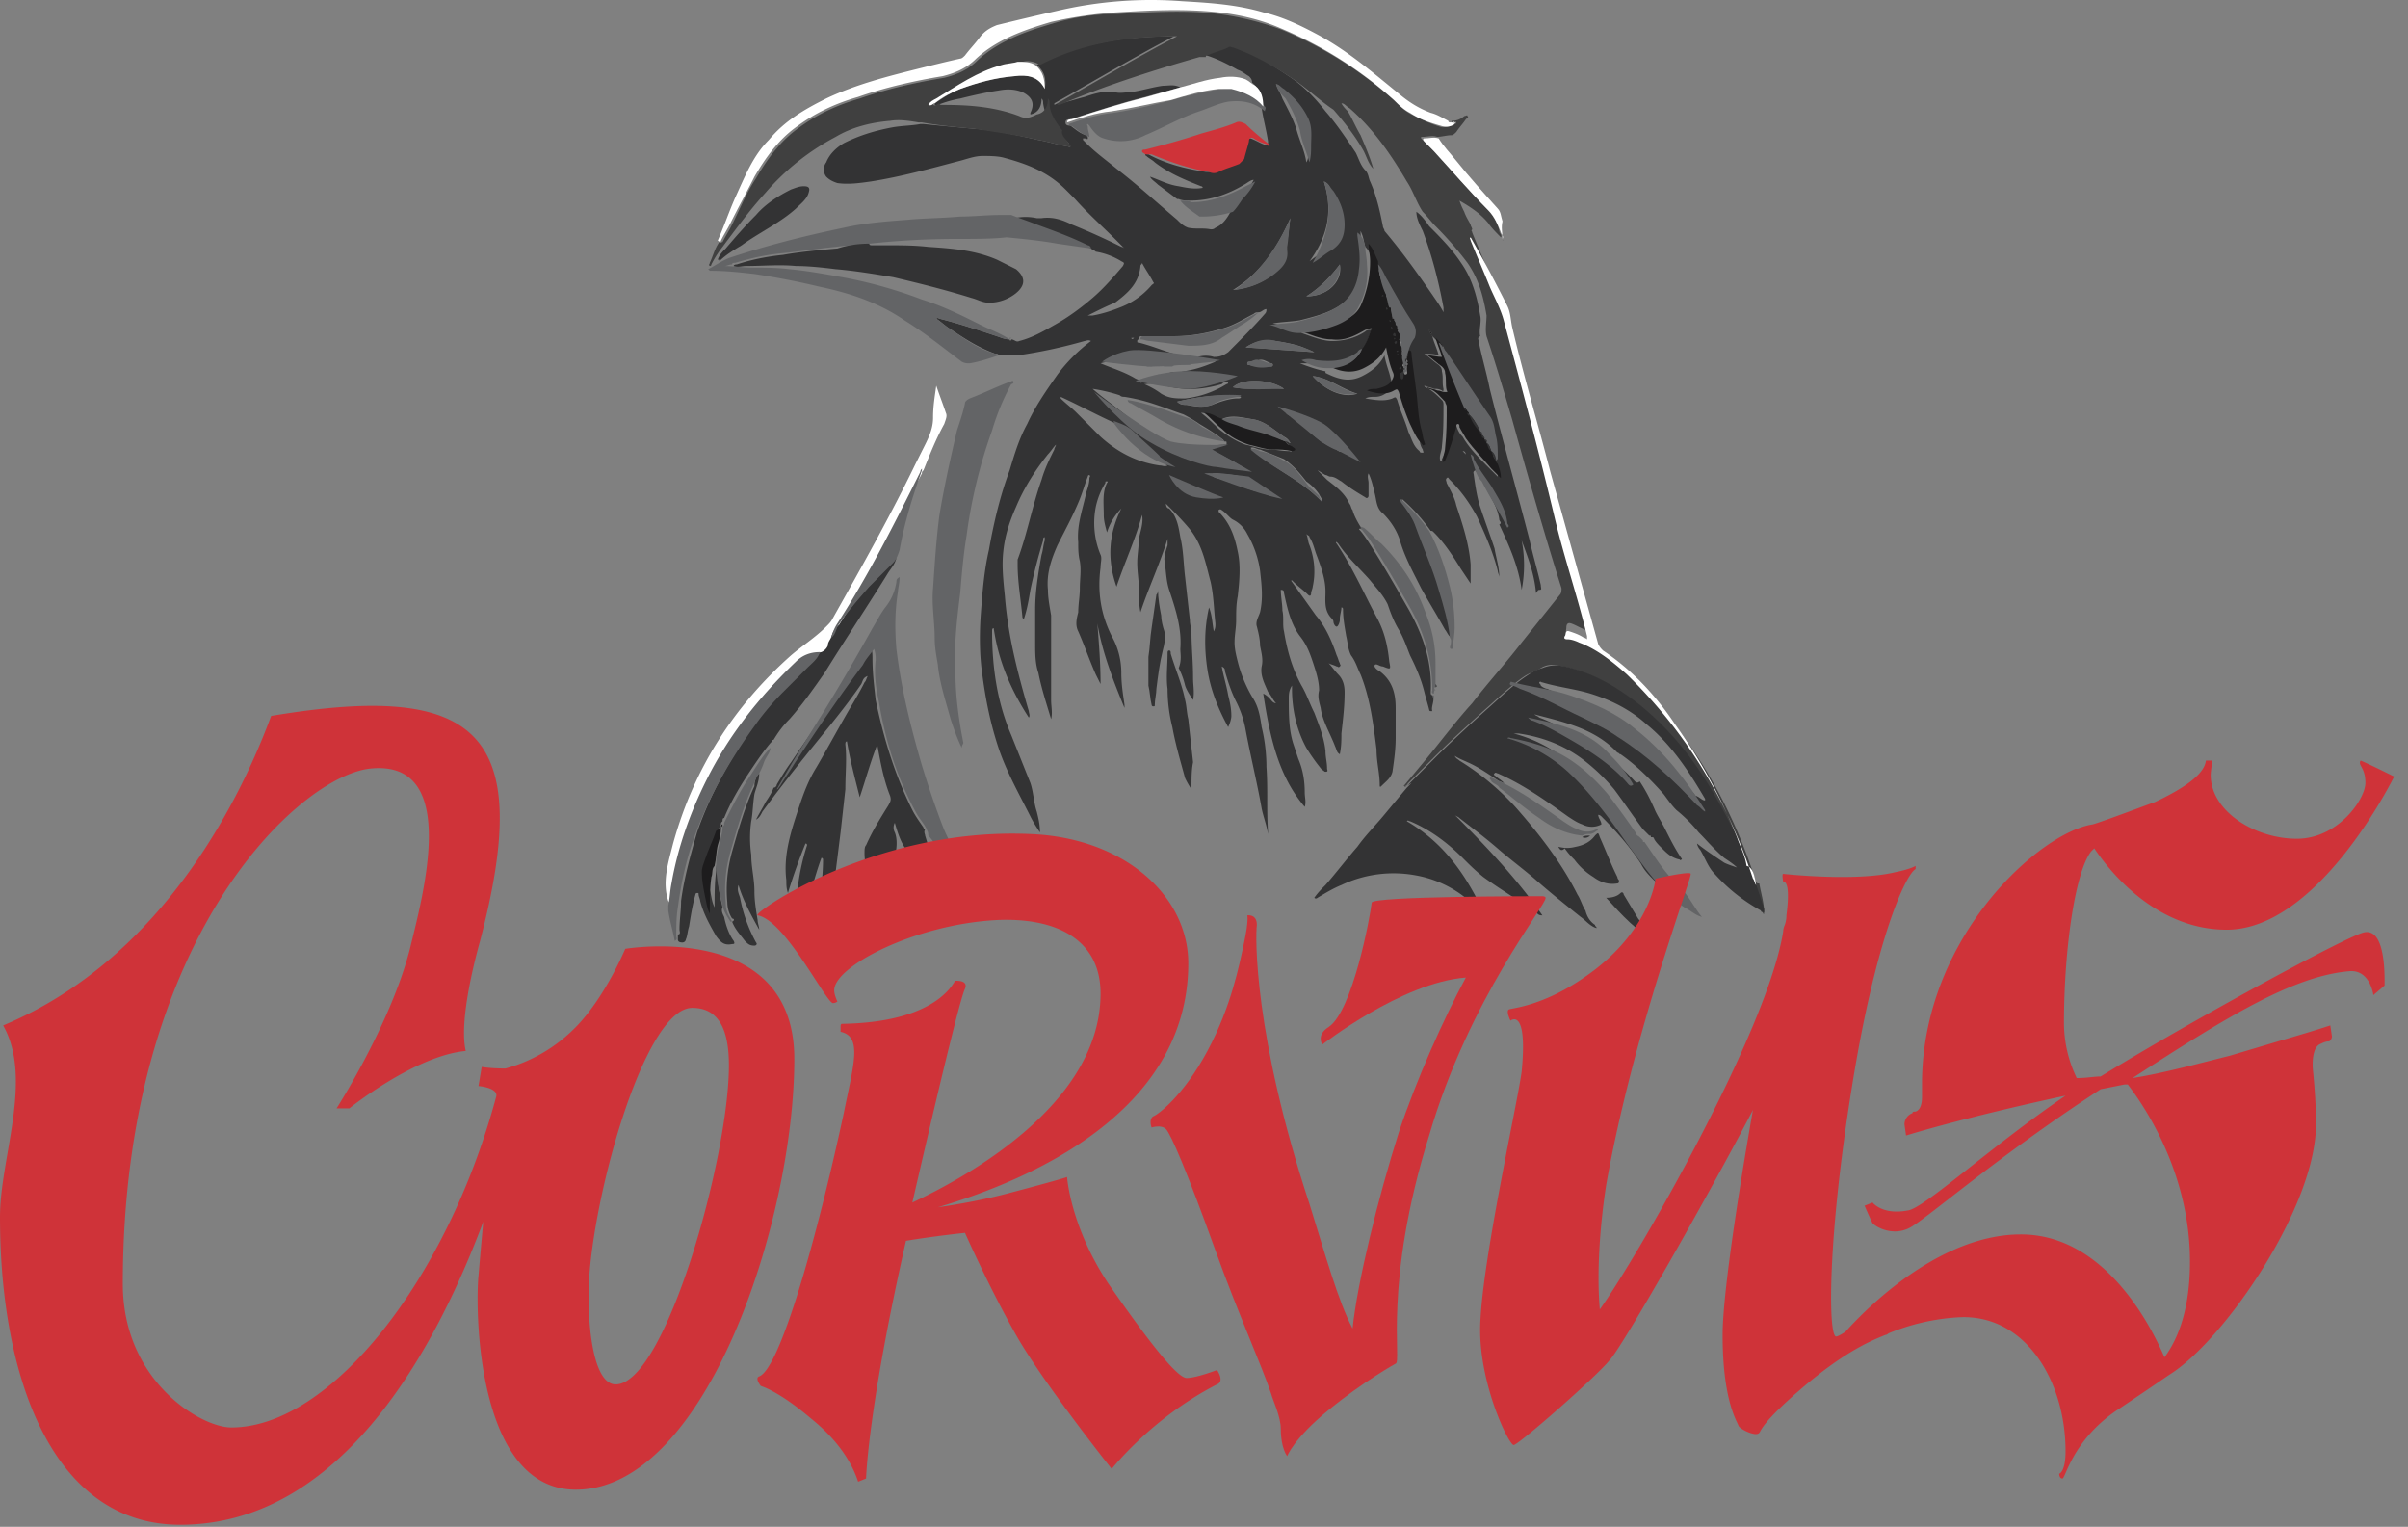 <svg width="112" height="71" fill="none" xmlns="http://www.w3.org/2000/svg"><rect width="100%" height="100%" fill="#808080" stroke="none"/><path d="M68.623 21.867c-.148.074-.074.148-.074.222.074.52.148 1.039.297 1.484.222.668.445 1.261.667 1.929.075.445.223.89.223 1.335 0-.074-.074-.222-.074-.297-.223-.89-.594-1.706-.965-2.522-.37-.668-.742-1.187-1.26-1.706-.075-.074-.075-.149-.15-.074-.073.074 0 .148 0 .222.15.297.372.668.446 1.039.297.89.593 1.78.668 2.745v.89l-.446-.668c-.37-.593-.741-1.187-1.26-1.706-.075-.074-.075-.074-.15-.074a8.33 8.33 0 00-1.335-1.484c0 .148.075.148.075.223.222.296.445.593.593.964.371.964.816 2.003 1.113 3.042.223.741.445 1.483.52 2.225-.15-.074-.223-.296-.297-.37-.371-.668-.742-1.262-1.113-1.93-.371-.741-.742-1.41-.965-2.15-.148-.52-.445-.965-.816-1.336-.296-.223-.296-.594-.37-.89-.075-.297-.149-.668-.297-.965-.075.148 0 .297 0 .445v.594c0 .074-.075.148-.149.074-.37-.223-.742-.445-1.113-.742-.148-.074-.296-.223-.519-.223-.074 0-.148-.074-.222-.074-.149-.074-.223-.148-.371-.222l.445.445c.37.296.816.593 1.038 1.113.075.074.075.222.149.296.074.297.297.668.445.89-.074 0-.074-.074-.148 0 .148.149.296.372.445.594.667 1.039 1.26 2.077 1.854 3.116.668 1.187 1.113 2.448 1.039 3.858 0 .074 0 .148.074.148.148.223-.074.52 0 .742h-.074c-.074 0-.074-.074-.074-.074-.075-.297-.149-.52-.223-.816-.148-.594-.37-1.113-.667-1.707-.149-.37-.297-.816-.52-1.187-.222-.37-.37-.741-.52-1.187-.222-.445-.519-.741-.815-1.112-.52-.594-1.039-1.04-1.484-1.707l-.074-.074c-.074 0 0 .074 0 .074.742 1.113 1.261 2.3 1.855 3.413.37.668.519 1.335.593 2.077.074.371.074.371-.297.223-.148 0-.296-.149-.37-.075-.075.075.073.223.222.297.593.445.742 1.039.742 1.706v1.41c0 .52-.074 1.039-.149 1.558-.074.297-.296.445-.519.668-.074.074-.074 0-.074-.075 0-.519-.148-1.038-.148-1.632-.149-1.187-.297-2.374-.742-3.486-.149-.297-.223-.594-.445-.89-.149-.297-.149-.594-.223-.89-.074-.446-.148-.817-.148-1.262 0 0 0-.074-.075-.074 0 .148-.074.37-.074.519v.074c0 .074-.074.297-.148.297s-.148-.148-.148-.223c0-.074-.075-.148-.075-.148-.37-.37-.296-.816-.296-1.261 0-.594-.223-1.187-.446-1.78-.074-.223-.148-.52-.296-.742 0-.075-.075-.075-.149-.149.075.149.075.371.149.52.222.593.296 1.26.148 1.928 0 .075-.074.223-.074.297 0 .148-.074.148-.148.074-.223-.222-.446-.37-.668-.593l-.074-.074c-.075 0 0 .074 0 .074l1.112 1.558c.446.519.742 1.187.965 1.854.074.149.074.223.148.371 0 .075.074.075 0 .149s-.074 0-.148 0c-.148-.075-.223-.075-.371-.149.148.149.297.371.445.52.223.222.297.519.297.816 0 .667-.074 1.26-.149 1.928 0 .297 0 .594-.074.965-.148-.074-.148-.223-.222-.371-.223-.593-.594-1.187-.668-1.78-.074-.297-.148-.52-.074-.816 0-.446-.149-.89-.297-1.336-.148-.445-.297-.816-.593-1.187-.446-.593-.594-1.335-.742-2.003 0-.074 0-.148-.149-.148 0 .296.075.667.075.964.074.297 0 .668.074.965.148.89.37 1.706.816 2.522.222.37.37.816.593 1.261.223.594.445 1.113.52 1.78 0 .297.074.52.074.817 0 .074.074.148-.074.148-.075 0-.075-.074-.149-.074a9 9 0 01-.742-1.039c-.445-.816-.667-1.78-.667-2.745v-.148c-.149.223-.149.445-.149.593 0 .742 0 1.484.223 2.152l.222.667c.223.52.297 1.04.297 1.558 0 .223.074.446 0 .668-1.261-1.484-1.632-3.338-1.929-5.267.149.074.223.148.297.222.074.075.148.223.297.223-.149-.148-.223-.371-.371-.52-.149-.37-.371-.741-.297-1.186.074-.297 0-.594-.074-.965 0-.297-.074-.593-.148-.89-.075-.223.074-.445.148-.668.148-.667.074-1.26 0-1.929a4.683 4.683 0 00-.594-1.706 1.456 1.456 0 00-.667-.668c-.149-.074-.297-.296-.52-.445 0 0-.074-.074-.148 0v.075c.52.519.742 1.112.89 1.854.149.668.074 1.41 0 2.077-.074.371-.074.742-.074 1.113s-.074.668-.074 1.039c0 .297.074.593.148.89a6.3 6.3 0 00.668 1.632c.297.445.37.89.445 1.41.148.593.223 1.26.223 1.854.074 1.04 0 2.004.074 3.042v.074c-.074-.445-.223-.816-.297-1.187-.223-1.26-.52-2.448-.742-3.635a4.717 4.717 0 00-.445-1.335c-.222-.445-.37-.89-.52-1.41 0-.074 0-.148-.148-.222.075.445.223.89.297 1.335.074.297.148.593.148.965 0 .148-.074.37-.148.519-.445-.816-.816-1.706-.964-2.671-.149-.964-.149-1.929.074-2.893.148.37.148.742.222 1.113.075-.149.075-.223.075-.371-.075-.668-.075-1.262-.223-1.93-.222-.815-.37-1.706-.964-2.447-.371-.446-.742-.816-1.113-1.187 0 .148.074.222.148.222.371.371.445.89.52 1.336.148.593.148 1.26.222 1.854l.223 2.003c0 .223.074.371.074.594 0 .667.074 1.335.074 2.077 0 .37.074.668 0 1.039-.148-.223-.297-.445-.37-.668a3.618 3.618 0 00-.298-.816c.149-.371.075-.668.075-.89.074-.965-.223-1.855-.52-2.745-.148-.445-.148-.965-.222-1.41 0-.222.074-.445.148-.668v-.296c-.37 1.187-.89 2.3-1.261 3.412-.074-.37-.074-.742-.074-1.113 0-.37-.075-.741-.075-1.187 0-.37.075-.741.075-1.112.074-.371.222-.742.148-1.113-.297 1.113-.816 2.226-1.187 3.338-.445-1.26-.37-2.448.223-3.635a2.79 2.79 0 00-.668 1.113c-.074-.297-.148-.52-.148-.816 0-.52-.075-1.039.148-1.484 0 0 .074-.074 0-.074s-.074 0-.074.074a3.5 3.5 0 00-.445 1.113 3.847 3.847 0 00.222 2.226c.074.148 0 .37 0 .593-.148 1.113 0 2.152.52 3.19.296.52.445 1.113.445 1.706 0 .52.074.965.148 1.484v.148c-.52-1.26-1.039-2.596-1.261-3.931.074.964.148 1.854.148 2.819l-.222-.445c-.297-.668-.52-1.336-.816-2.003-.149-.297-.075-.594 0-.89 0-.372.074-.743.074-1.113 0-.446.074-.817 0-1.262-.075-.296-.075-.593-.075-.89-.074-.816.223-1.558.372-2.3.074-.222.148-.445.148-.667 0-.075.074-.075 0-.149-.074 0-.074.074-.074.074-.149.371-.223.668-.371 1.039-.297.742-.668 1.41-1.039 2.151-.297.668-.52 1.336-.445 2.078 0 .37.074.741.148 1.187v3.932c0 .296.075.593 0 .89-.222-.742-.445-1.41-.593-2.152-.148-.445-.148-.89-.148-1.41v-1.557c0-.816.148-1.706.296-2.522.074-.223.074-.446.149-.668v-.148c-.075 0-.075.074-.075.148a26.212 26.212 0 00-.593 2.3c-.074.445-.148.89-.297 1.335 0 0-.074 0-.074-.074-.074-.816-.223-1.632-.223-2.448v-.223c.445-1.187.668-2.448 1.113-3.71.149-.518.371-.964.594-1.409 0-.074.074-.148.074-.222-.148.148-.223.296-.371.445-.593.742-1.113 1.558-1.484 2.448-.296.668-.52 1.335-.593 2.077-.074.668 0 1.336.074 2.077.148 1.855.593 3.561 1.113 5.342 0 .074.074.222 0 .297-.816-1.261-1.41-2.597-1.632-4.155-.075 0-.075.074-.075.149 0 1.632.223 3.264.89 4.822l.89 2.225c.15.445.15.89.298 1.336.074.296.148.593.148.964-.148-.222-.297-.445-.445-.742-.52-1.038-1.113-2.077-1.484-3.19-.37-1.113-.593-2.225-.742-3.338-.148-.965-.148-2.003-.074-2.968.074-.964.148-1.929.371-2.893.223-1.261.52-2.522.965-3.71.222-.741.445-1.483.816-2.15.37-.817.89-1.559 1.41-2.3a7.75 7.75 0 011.557-1.559c-.148-.074-.222 0-.297 0-1.038.297-2.077.52-3.116.668h-.89c0-.074-.074-.074-.148-.074-.816-.297-1.484-.742-2.152-1.187-.222-.148-.37-.297-.593-.445.074-.074.148 0 .148 0 .89.222 1.78.52 2.671.816.223.074.37.148.594.148 0 .075.074.075.074 0 .148 0 .222.149.37.075.594-.149 1.113-.446 1.633-.742.667-.371 1.26-.816 1.78-1.262.52-.445.965-.964 1.41-1.483.074-.149.074-.149-.074-.223a3.279 3.279 0 00-1.187-.445c-.075-.074-.149-.074-.223-.148-.816-.371-1.632-.668-2.374-.965-.37-.148-.816-.297-1.187-.445a2.444 2.444 0 011.039 0h.222c.52-.074.965.074 1.41.297a31.44 31.44 0 012.3 1.038c.074 0 .148.075.148.075l-.445-.445c-.594-.594-1.261-1.187-1.855-1.855l-.445-.445c-.816-.816-1.78-1.187-2.893-1.484-.297-.074-.668-.074-.965-.074-.37 0-.742.148-1.038.222-1.41.371-2.745.742-4.155.965-.52.074-1.038.148-1.558.074-.222-.074-.37-.148-.519-.297a.556.556 0 010-.667c.148-.371.445-.668.816-.89.742-.372 1.484-.594 2.3-.743.445-.074.89-.074 1.261-.148h.148c.742.074 1.558.148 2.374.223.965.074 2.003.296 2.968.519.445.074.89.222 1.335.297.074 0 .149.074.149 0 0-.075-.075-.075-.075-.149l-.593-.593c-.297-.371-.52-.742-.594-1.261 0-.075 0-.149-.074-.223 0 .371-.148.668-.52.742v-.074c.224-.445.075-.742-.37-.965-.371-.148-.742-.148-1.113-.074-.52.074-1.187.223-1.78.371a5.41 5.41 0 00-1.039.297c-.074 0-.148.074-.148-.074.37-.223.742-.52 1.187-.668.816-.297 1.632-.52 2.522-.594.593-.074 1.113 0 1.41.594.074-.445 0-.816-.371-1.113 2.003-1.039 4.154-1.335 6.38-1.335-1.855.964-3.71 2.077-5.564 3.116v.074c.148-.074.297-.149.445-.149.074.075.074 0 .148 0 .297-.074.52-.148.816-.222.445-.149.89-.297 1.41-.223.222.074.52 0 .742 0 .519-.074.964-.222 1.484-.296.296 0 .519-.075.816.074-.52.148-1.113.296-1.633.445-1.187.297-2.3.668-3.486 1.038-.075 0-.223 0-.223.149 0 .148.148.148.223.148.222.149.445.371.742.445.074.075.074.075.074.149s-.074 0-.149 0h-.074v.074l.149.148c.445.445.964.816 1.409 1.187.965.742 1.855 1.558 2.82 2.374.148.149.296.297.518.371.371.074.668 0 1.04.074.073 0 .147 0 .222-.074.37-.148.593-.52.742-.816.148-.148.296-.37.445-.593.222-.297.445-.52.593-.816-.148 0-.297.148-.445.222-.742.445-1.558.742-2.522.742-.149 0-.371 0-.52-.074h-.074l-.89-.668c-.148-.148-.297-.222-.371-.37.445.148.816.37 1.335.444.371.075.742.149 1.113.075 0-.075-.074-.075-.074-.075-.742-.296-1.484-.593-2.151-1.112-.149-.149-.371-.223-.446-.371h.149c.816.445 1.706.667 2.67.816h.446c.296-.149.667-.297.964-.371.148-.074.148-.149.223-.223.148-.222.222-.52.222-.816 0-.148.074-.148.223-.148.222.074.445.222.667.296.075 0 .075.075.075 0 .074 0 .074-.074.074-.148-.074-.52-.223-1.039-.297-1.558 0-.074 0-.148-.074-.222 0-.371-.074-.742-.371-.965 0-.148-.074-.222-.148-.297-.149-.074-.297-.222-.52-.296-.52-.297-1.113-.594-1.706-.742 0-.074.074-.074.074-.074a5.24 5.24 0 00.965-.371h.222c1.039.296 1.929.89 2.82 1.483.667.446 1.186.965 1.706 1.633.519.593.964 1.26 1.41 1.928.148.297.222.594.444.816.149.149.149.371.223.52.297.667.445 1.335.593 2.077 0 .074.075.148.075.223.816.964 1.557 2.003 2.225 2.967.148.223.371.52.52.816V14.3c-.223-1.187-.52-2.374-.965-3.561-.148-.297-.297-.594-.297-.89.223.148.445.444.594.667.519.52 1.038 1.039 1.483 1.706.52.742.742 1.558.89 2.449.075.296-.073.667 0 .964-.148.074-.073.148-.073.223.148.741.37 1.483.519 2.225.593 2.374 1.261 4.748 1.855 7.048.148.668.37 1.41.519 2.077 0 .149.074.223-.074.223-.075 0-.075.074-.149.148-.074-.89-.37-1.632-.667-2.448a6 6 0 010 2.3c-.149-1.113-.594-2.078-1.04-3.042.15-.074 0-.148 0-.223-.073-.593-.444-1.112-.74-1.706-.224-.445-.594-.816-.817-1.261 0-.074 0-.223-.148-.223.445.446.519.668.593.89zM59.35 3.913c.074.223.222.445.297.668.222.445.519.964.667 1.484.148.52.371.964.445 1.484.149-.223.075-.52.075-.742.074-.445.074-.89-.149-1.336-.223-.519-.668-.964-1.113-1.335 0-.074-.074-.148-.222-.223zm-5.639 13.65c0 .075 0 .15.075.15.222.073.519.147.742.147.667.075 1.26.075 1.928-.074.223-.074.446-.074.594-.222h-.223c-.37 0-.741 0-1.038-.074a4.49 4.49 0 00-1.41 0c-.074 0-.148.074-.222 0 .074-.075.148-.075.222-.149.223-.074.445 0 .668-.074.52-.074.964-.223 1.484-.445-.075-.074-.075-.074-.149-.074-.148 0-.296.074-.445.074-.222 0-.445.148-.668 0 .149-.074.223-.074.371-.074.075 0 .075-.075.075-.149.222-.074.519-.074.741 0 .297 0 .446-.074.668-.222.594-.594 1.187-1.187 1.706-1.78.075-.075.075-.15.075-.223-.149 0-.223.148-.371.148-.075 0-.149 0-.223.074-.445.223-.89.52-1.41.668-.741.223-1.483.37-2.3.37h-1.483c-.074 0-.148 0-.148.15 0 0-.075 0-.075.073 0 .075 0 .075.075.075.593.148 1.113.37 1.632.519.222.074.52.148.742.223-.149.148-.297 0-.446 0-.296 0-.593 0-.964-.075-.742-.148-1.484-.222-2.225.075 0 0 .074 0 .148.074-.223.074-.445.074-.668.148.52.223 1.039.371 1.558.668.223.148.52.148.742.074.148-.148.223-.074.223-.074zm6.084 2.968c.074-.074.148.075.222.075a.58.58 0 00-.296-.297c-.445-.297-.89-.742-1.484-.816-.445-.074-.965-.223-1.41 0-.148 0-.296-.074-.445-.149-.148-.074-.37-.148-.52-.148.298.223.594.52.817.742.37.297.816.593 1.261.742.371.074.742.222 1.113.222.297 0 .594.074.89.074.074 0 .149.075.149-.074 0-.074-.075-.074-.149-.148.074-.074-.074-.074-.148-.223zm-5.787.89c.075-.074-.074-.148-.074-.148-.445-.37-.816-.742-1.187-1.113-.297-.296-.593-.37-.964-.519-.816-.37-1.633-.816-2.449-1.187v.074c.223.223.52.445.742.668l1.113 1.113c.816.742 1.706 1.187 2.745 1.335.148 0 .223.074.371 0-.148-.074-.222-.148-.297-.222zm12.909-5.49c0-.073 0-.073-.074-.073l-.223-.223c.074.297.223.593.297.89-.223-.074-.445-.074-.668-.074.223.148.445.37.668.52.074.073.148.148.148.296.074.297 0 .52.074.816 0 .074 0 .149-.074.074-.148-.074-.222-.074-.37-.074-.15-.074-.297-.074-.446-.148 0 .074.074.074.074.074.297.148.52.37.742.593.074.075.074.149.074.223 0 .668 0 1.261-.074 1.929 0 .222-.148.445-.074.668.074 0 .074 0 .074-.075.297-.519.371-1.038.52-1.558 0-.074 0-.148.074-.148s.074.074.074.148c.074.223.148.371.297.52.296.519.742.964 1.187 1.41l.445.444c0-.222-.074-.445-.149-.667.075-.074 0-.074-.074-.074v-.075c.074 0 .074-.074.074-.148 0-.297-.074-.594-.074-.965-.074-.37-.074-.667-.297-.964-.667-.964-1.335-2.003-2.003-2.967.075-.075 0-.223-.222-.371zm-14.17 3.858c0 .075.074.075.148.075 0 .222.223.296.371.37.668.52 1.41.965 2.226 1.188.37.074.742.148 1.113.148.37 0 .668.074 1.038.223.075 0 .149.074.149 0 0-.075-.074-.075-.074-.075-.446-.222-.89-.445-1.336-.742-.148-.074-.296-.074-.445-.148l.074-.074c.297 0 .594-.074.965-.074.074 0 .074 0 .074-.075 0-.074 0-.074-.074-.074 0 0-.074 0-.074-.074-.371-.297-.742-.52-1.113-.742a6.532 6.532 0 00-.742-.445c-.445-.148-.816-.297-1.261-.445a8.675 8.675 0 00-1.484-.371c-.074 0-.148 0-.223-.074a7.77 7.77 0 00-1.26-.297c.593.52 1.26.965 1.854 1.484 0 .222.074.148.074.222zm11.202-7.493c-.148-.296-.222-.593-.445-.816-.074-.222-.074-.445-.222-.741v.148c.074.52.074 1.039.074 1.558a2.323 2.323 0 01-1.187 1.855c-.52.296-1.113.445-1.706.593-.446.074-.89.074-1.262.148.446.075.89.371 1.336.371v.074c.445.149.964.371 1.41.371.593 0 1.112-.148 1.557-.445.074-.074.149-.074.297-.074-.148.297-.223.668-.445.965-.148 0-.148.148-.297.222-.593.445-1.261.371-1.929.371h-.668c.371.148.817.297 1.188.371v.074c.593.297 1.112.445 1.706.149.445-.223.816-.52 1.038-.965.075.445.223.742.297 1.113.074.148 0 .222 0 .37a.816.816 0 01-.742.446c-.148 0-.296 0-.445.074.445.074.89.149 1.261 0 .149-.074.149-.074.223.074.148.52.37.965.52 1.484.148.297.222.668.519.89 0 .075.074.075.148.075s0-.075 0-.149c-.148-.222-.148-.445-.148-.593-.149-.594-.149-1.113-.223-1.707-.074-.593-.148-1.112-.222-1.706 0-.074 0-.148-.075-.223-.074-.074-.074.149-.148.075l.223-.89c.074-.223.074-.446-.075-.668-.445-.668-.742-1.336-1.187-2.003-.074-.371-.148-.668-.37-.89zM61.575 8.44c.445 1.41.149 2.596-.667 3.71.296-.223.593-.446.89-.594.445-.297.593-.742.593-1.187 0-.594-.222-1.039-.519-1.558a.448.448 0 00-.297-.371zm-1.558 1.706s-.074 0 0 0c-.593 1.335-1.335 2.522-2.67 3.338.667-.074 1.335-.296 1.854-.741.371-.297.668-.594.594-1.113v-.149c.148-.445.148-.89.222-1.335zm-9.421 4.526h.222c.445-.075.89-.223 1.261-.371a3.583 3.583 0 001.484-1.04c.074-.073.148-.073.074-.147-.148-.297-.37-.594-.519-.89 0 .073-.074.073-.074.148-.074.816-.594 1.26-1.187 1.706-.371.148-.816.37-1.261.594zm2.225 3.041c.075 0 .149.074.223.074.37.149.668.297.964.52.371.222.668.222 1.113.222a4.614 4.614 0 001.929-.668c.074 0 .074-.074.074-.074 0-.074-.074 0-.148 0s-.074 0-.149.074c-.741.223-1.483.297-2.3.149-.444-.074-.816-.223-1.26-.149h-.149c-.074-.222-.148-.148-.297-.148zm8.68 5.638c0-.148-.074-.222-.148-.37a2.257 2.257 0 00-.594-.594c-.297-.371-.593-.742-1.038-1.039l-1.113-.445c-.148 0-.297-.148-.445-.074 1.038.965 2.374 1.484 3.338 2.522zm-1.558-4.228c-.074 0-.074 0-.074.074s.074.074.074.074c.297.223.594.371.816.594.445.37.89.741 1.41 1.038.074.074.222.149.297.074.074-.074-.075-.148-.149-.296-.148-.297-.37-.594-.593-.742-.445-.371-.965-.52-1.484-.742-.148-.074-.223-.074-.297-.074zm-.742 3.932c0-.075 0-.075-.074-.075-.297-.222-.593-.37-.816-.593a.801.801 0 00-.52-.223c-.37-.074-.741-.074-1.112-.148-.074 0-.223-.074-.297.074 0 .074.149.074.223.149.742.148 1.335.519 2.077.667.223.074.371.149.52.149zm-1.26-6.9c1.112.074 2.15.149 3.19.223-.15-.074-.372-.149-.52-.223-.371-.148-.816-.222-1.261-.296-.52-.075-.965 0-1.41.296zm-3.19 2.523c.148.148.296.148.444.148.371.074.742.148 1.187 0 .371-.148.816-.297 1.187-.297.074 0 .149 0 .149-.074-1.039-.148-2.003 0-2.968.223zm2.596-.668c.742.148 1.558 0 2.374.074-.594-.445-1.93-.52-2.374-.074zm3.412-4.229c1.039 0 1.707-.742 1.558-1.483-.445.593-.964 1.112-1.558 1.483zm.297 3.71c.594.667 1.41 1.038 2.077.816-.742-.223-1.335-.742-2.077-.816zm-4.748 5.638h.148c0-.074-.074-.074-.074-.074a3.21 3.21 0 01-.89-.371 3.478 3.478 0 00-.52-.223c-.074 0-.074-.074-.148 0 0 .074 0 .074.075.148.148.075.222.223.37.297.297.149.668.149 1.04.223zm2.226-6.38c-.149 0-.297.074-.445.074 0 0-.075 0-.075.074s.075.074.075.074c.37.075.667.075 1.038.075 0 0 .074 0 .074-.075 0 0 0-.074-.074-.074-.222-.074-.37-.223-.593-.148zm7.938-1.41c0 .074.074.149.148.297 0-.149-.074-.223-.148-.297zm-13.873.371s.074 0 0 0c.074.074.074.074.148 0H52.6c.074-.074.074 0 0 0zm14.095 16.618z" fill="#333334"/><path d="M69.142 15.635c-.074-.297 0-.668 0-.964-.148-.89-.37-1.707-.89-2.449a16.3 16.3 0 00-1.484-1.706c-.222-.223-.37-.445-.593-.668-.297-.445-.445-.964-.742-1.41-.742-1.26-1.558-2.447-2.67-3.412-.15-.074-.223-.222-.372-.222.075.148.223.296.297.37.223.372.371.742.594 1.113.222.52.445 1.039.593 1.558-.222-.222-.297-.519-.445-.816-.371-.667-.89-1.335-1.41-1.929-.667-.445-1.187-.964-1.854-1.41-.89-.593-1.78-1.112-2.82-1.483-.074 0-.148-.074-.222 0-.297.148-.668.223-.964.371-.074 0-.074 0-.074.074h-.297c-2.078.594-4.155 1.261-6.158 2.077-.148.075-.297.149-.445.149v-.074c1.855-1.039 3.71-2.152 5.564-3.116-2.225 0-4.377.297-6.38 1.335a1.033 1.033 0 00-.816-.148c-.223 0-.52.074-.742.148-1.113.297-2.077.965-3.042 1.558-.148.074-.296.148-.37.297.148.074.222-.074.296-.074 0 .074.074.074.149.074 1.187 0 2.374.074 3.56.52.297.148.52.073.817-.075.37-.074.519-.371.519-.742.074.074.074.148.074.223 0 .445.297.89.594 1.26-.075.223.148.372.296.594 0 0 .075.075.075.149s-.075 0-.149 0c-.445-.074-.89-.223-1.335-.297-.965-.223-2.003-.371-2.968-.52-.816-.074-1.632-.148-2.448-.296h-.148c-.445-.074-.89-.148-1.336-.074-.89.074-1.78.296-2.522.742a11.224 11.224 0 00-3.264 2.596c-.742.816-1.336 1.632-2.003 2.522a4.99 4.99 0 00-.52.816c0 .075-.074.075-.074.075-.074-.075 0-.075 0-.149.149-.296.223-.667.445-.964.075.074.075 0 .149 0 .148-.297.297-.52.445-.816.37-.742.668-1.484 1.113-2.152.519-.89 1.113-1.706 1.928-2.3.89-.667 1.855-1.112 2.894-1.409 1.261-.445 2.596-.742 3.932-.964.593-.149 1.113-.371 1.558-.816.964-.89 2.225-1.336 3.487-1.707A10.405 10.405 0 0152.005.65c1.261-.074 2.597-.148 3.858-.074 1.261.074 2.596.37 3.783.816a18.653 18.653 0 015.268 3.338c.222.223.445.446.742.594.445.223.89.445 1.41.593.147 0 .37 0 .593-.148 0 0 .074 0 .074-.074s-.074 0-.074 0c-.075 0-.149 0-.149-.074a.843.843 0 00.594-.223c.074 0 .148-.074.148 0 .074.074 0 .074-.074.149-.148.222-.297.37-.445.593-.074.074-.148.148-.223.148-.222 0-.445.075-.667.075-.223-.075-.446 0-.668 0-.148 0-.074.074 0 .148l.445.445c.816.89 1.706 1.855 2.522 2.745.297.297.52.668.594 1.039 0 .074.148.222.074.296-.222-.222-.445-.445-.593-.667-.371-.445-.817-.742-1.336-1.039.074.223.149.371.223.52.074.222.222.444.296.593 0 .074.075.148.075.222-.075.075 0 .075 0 .149.297.742.593 1.41.89 2.151.223.52.52 1.113.668 1.632a418.929 418.929 0 012.374 9.2c.445 1.854 1.038 3.635 1.483 5.415 0 .074.075.149 0 .149-.074 0-.074 0-.148-.075-.223-.074-.445-.222-.668-.296-.222-.075-.222.148-.222.222-.074.445.074.445.148.445.148.075.371.075.52.149.816.37 1.557.89 2.225 1.483 2.745 2.671 4.674 5.861 5.86 9.496 0 .075 0 .223.15.297h.073c.075.445.223.89.223 1.335 0 .075 0 .149-.074 0v-.148c-.52-1.706-1.187-3.338-2.078-4.896-.964-1.78-2.15-3.339-3.709-4.6-1.038-.816-2.151-1.484-3.487-1.78-.37-.075-.667-.149-1.038.074-.223.148-.52.223-.742.37-.668.446-1.261 1.04-1.855 1.559-.816.742-1.558 1.41-2.374 2.225l-1.187 1.187c-.074.075-.074.149-.222.149l1.112-1.336c.668-.816 1.336-1.706 2.078-2.522.742-.964 1.558-1.855 2.3-2.82l1.78-2.225c.074-.074.074-.222.074-.296-.816-2.597-1.558-5.194-2.3-7.864-.37-1.261-.741-2.523-1.187-3.858z" fill="#404040"/><path d="M65.359 36.556c.074 0 .148-.075.222-.149l1.187-1.187c.742-.742 1.558-1.483 2.374-2.225.594-.52 1.187-1.113 1.855-1.558.223-.149.445-.297.742-.371.37-.148.668-.148 1.039-.074 1.335.296 2.448.964 3.486 1.78 1.558 1.261 2.745 2.82 3.71 4.6.89 1.558 1.558 3.19 2.077 4.896v.148c-.074 0-.148 0-.148-.074a8.095 8.095 0 01-2.152-1.706c-.297-.297-.445-.742-.668-1.113-.074-.074-.148-.222-.148-.297.371.297.816.594 1.261.89.149.075.371.15.594.223-.149-.148-.371-.297-.594-.445-.445-.37-.816-.816-1.187-1.187a6.882 6.882 0 00-1.038-1.038c-.223-.223-.371-.446-.594-.742-.593-.668-1.261-1.336-2.003-1.855-.074 0-.074-.074-.148-.074-1.039-1.113-2.448-1.41-3.858-1.78.074.073.148.073.223.148.593.222 1.112.519 1.632.816 1.038.593 2.003 1.26 2.819 2.151.074.074.148.074.222 0 .297.445.52.89.742 1.41.149.296.297.519.445.816.223.445.446.89.742 1.335 0 0 .074.074 0 .074 0 .074-.074 0-.074 0-.37-.074-.594-.296-.816-.519-.148-.148-.297-.297-.371-.445 0-.074-.074-.074-.148-.074 0-.075 0-.075-.075-.075l-.074-.074-.074-.074-.148-.148c-.445-.594-.89-1.261-1.336-1.855a8.98 8.98 0 00-1.483-1.41c-.89-.667-1.93-1.038-2.968-1.186h-.222c1.112.296 2.003.816 2.819 1.557 1.112.965 1.929 2.152 2.745 3.339.593.89 1.26 1.78 2.077 2.522.074.074.222.149.297.297-.075 0-.149 0-.223-.074-.37-.297-.816-.52-1.187-.816-.222-.223-.445-.445-.594-.742-.519-.816-1.186-1.558-1.854-2.226 0 0-.074-.074-.148-.074 0 .148.148.297.148.445a.946.946 0 01-.89 0c-.223-.074-.445-.222-.668-.37-1.039-.743-2.077-1.485-3.264-2.004-.075 0-.075-.074-.149 0s0 .074.075.149c.074.074.222.148.37.296-.074 0-.148-.074-.222-.074-.445-.297-.965-.667-1.484-.89-.148-.074-.37-.148-.593-.297.074.148.148.148.222.223a12.157 12.157 0 012.597 2.151c1.113 1.261 2.151 2.597 2.893 4.08.148.223.223.52.371.742.074.297.223.52.445.668 0 .074.074.074.074.148-.296-.074-.519-.37-.742-.519-.741-.594-1.483-1.187-2.151-1.78-.52-.446-1.113-.89-1.632-1.336-.594-.52-1.187-.964-1.855-1.484-.074-.074-.148-.074-.222-.148 1.483 1.484 2.893 2.968 4.08 4.674-.074 0-.148 0-.223-.074-.816-.594-1.706-1.113-2.522-1.707-.37-.296-.668-.593-.964-.89-.742-.742-1.558-1.335-2.449-1.706-.074 0-.074-.074-.148 0 1.78 1.038 2.82 2.596 3.635 4.377-.074 0-.074 0-.148-.074a5.157 5.157 0 00-3.042-1.78 5.666 5.666 0 00-3.487.444c-.37.149-.741.371-1.112.594 0 0-.075.074-.149 0 .149-.223.371-.445.52-.594.519-.593.964-1.187 1.483-1.78.371-.52.816-.965 1.187-1.41l1.113-1.335.074-.074.074-.075.075-.074c-.371.223-.371.223-.297.149zm13.947.667v-.074c-.742-1.261-1.558-2.522-2.745-3.487-.742-.667-1.632-1.112-2.596-1.41-.742-.222-1.484-.296-2.226-.519-.074 0-.074-.074-.148 0 0 .075.074.075.074.149.074.074.222.148.296.148.817.371 1.633.742 2.449 1.187.445.223.964.52 1.335.816 1.187.89 2.226 1.855 3.116 2.968.222.074.297.222.445.222zm-44.141.891c.148-.297.297-.52.445-.816.148-.223.297-.446.37-.668a.16.16 0 00.15-.149c.222-.37.444-.741.667-1.038 1.039-1.558 2.151-3.042 3.19-4.6.148-.222.37-.52.52-.742.073.149.073.371.073.52 0 .667.075 1.26.149 1.929.37 1.78.89 3.486 1.706 5.119.148.296.371.593.52.816 0 0 0 .074.074.074-.075.148 0 .222 0 .297.296.964.593 1.928 1.112 2.819-.445-.223-.741-.594-1.038-.965-.371-.37-.594-.742-.89-1.113-.297-.37-.446-.816-.594-1.335a.473.473 0 000 .445c.148.371.074.816 0 1.187-.074.668-.222 1.261-.297 1.929-.074.37-.222.742-.37 1.113 0 0 0 .074-.075.074-.074 0 0-.074-.074-.074-.148-.742-.297-1.484-.445-2.3-.074-.297-.148-.594-.148-.965 0-.148 0-.296.074-.37.296-.668.667-1.262 1.038-1.855.075-.148.149-.223.075-.445-.297-.742-.446-1.558-.594-2.374-.297.742-.52 1.558-.816 2.448-.223-.89-.445-1.706-.594-2.597-.074 0-.074.075-.074.149.074.667 0 1.335 0 2.077l-.222 2.003-.223 1.78c-.148.965-.593 1.855-.89 2.82-.074.148-.074.296-.148.37a.16.16 0 01-.149.149c-.074 0 0-.148 0-.148l.445-1.558c0-.149.074-.297.074-.445 0-.594.075-1.113.075-1.707 0 0 0-.074-.075-.074-.222.594-.37 1.187-.593 1.855a14.81 14.81 0 00-.371 1.929c-.148-.223-.148-.371-.148-.52a7.149 7.149 0 010-1.78 10.4 10.4 0 01.445-2.077s0-.075-.075-.075a28.397 28.397 0 00-.816 2.3c-.074-.222-.074-.37-.074-.593-.148-1.187.223-2.3.594-3.413.222-.668.445-1.261.816-1.855.52-.89 1.038-1.854 1.558-2.745.222-.37.445-.741.667-1.187.075-.074.075-.148.149-.296-.223.074-.223.222-.297.37-.816 1.188-1.706 2.226-2.596 3.34a77.19 77.19 0 00-2.004 2.596c-.074.148-.148.296-.296.37zm5.341-6.677c0-.074 0-.074 0 0 0-.074 0-.074 0 0 0-.074 0 0 0 0z" fill="#333334"/><path d="M46.96 15.783c-.222 0-.37-.074-.593-.148-.89-.297-1.78-.594-2.67-.816-.075 0-.075-.074-.15 0 .223.148.372.297.594.445.668.445 1.336.964 2.152 1.187.074 0 .074.074.148.074-.445.149-.89.297-1.335.371-.149 0-.223 0-.371-.074-.89-.668-1.706-1.335-2.67-1.929-1.188-.816-2.523-1.261-3.933-1.558a36.833 36.833 0 00-3.041-.593c-.668-.075-1.336-.149-2.004-.149-.074 0-.074 0-.148-.074.297-.148.594-.37.965-.52 1.78-.593 3.56-1.038 5.341-1.409.964-.222 2.003-.296 2.968-.37.816-.075 1.632-.075 2.448-.15.593 0 1.26-.073 1.854-.073h.52c.37.148.816.296 1.187.445.816.297 1.632.593 2.374.964a.16.16 0 01.148.149l-1.558-.223c-.816-.148-1.632-.223-2.374-.297-.593.075-1.484.075-2.3.075-1.335 0-2.745.074-4.08.222-.52.074-1.039.074-1.558.148-.816.075-1.706.223-2.522.297-.742.074-1.41.223-2.152.445-.074 0-.148 0-.148.075-.148 0-.223.074-.371.074.445 0 .89.074 1.335.074.594 0 1.113 0 1.707.074.816.074 1.632.223 2.448.371a21.15 21.15 0 013.71 1.039c.964.296 1.854.742 2.744 1.187.445.222.89.37 1.336.667zm-2.225 18.992c-.223-.445-.371-.89-.52-1.335-.222-.816-.519-1.706-.593-2.522-.074-.446-.148-.817-.148-1.262 0-.742-.149-1.558-.075-2.3.075-1.112.149-2.3.297-3.412.223-1.335.52-2.67.816-3.932.149-.445.297-.89.371-1.261 0-.074.074-.149.223-.223.593-.222 1.187-.52 1.78-.742.074 0 .149-.074.223-.074.074.074 0 .148-.074.148a10.95 10.95 0 00-.89 2.152 23.53 23.53 0 00-1.188 4.896c-.148.89-.222 1.78-.296 2.671-.149 1.187-.297 2.448-.223 3.635 0 1.113.148 2.226.371 3.339-.074.148-.074.148-.074.222z" fill="#636466"/><path d="M33.607 42.194c-.074.148 0 .297.074.445.074.37.223.816.445 1.113.074.148 0 .148-.074.148-.371.074-.52-.074-.742-.37-.297-.52-.593-1.04-.742-1.633 0-.074-.074-.222-.074-.297 0-.074 0-.074-.074-.074s-.074.074-.074.074c-.149.52-.223 1.039-.297 1.484-.074.223-.074.445-.148.594a.16.16 0 01-.149.148c-.074 0-.223 0-.223-.148v-.223c.149 0 .075-.148.075-.222 0-.446.074-.89.074-1.336.148-1.113.445-2.151.742-3.19.667-1.929 1.706-3.71 2.893-5.341.371-.52.816-.965 1.261-1.484l1.113-1.113c.223-.222.52-.37.594-.742a.58.58 0 00.296-.297c.075-.148.149-.222.149-.37.222-.075.222-.297.37-.446.446-.667.965-1.26 1.484-1.854.371-.371.742-.816 1.113-1.113-.074.297-.222.445-.37.668-.965 1.558-2.004 3.115-2.968 4.673-.52.742-1.039 1.484-1.632 2.152-.297.297-.52.593-.742.964-.074 0-.074.074-.074.074l-.075.075c-.37.445-.667.89-.964 1.335-.445.668-.89 1.41-1.187 2.151-.074 0-.074.075-.074.149-.074.074-.074.074-.074.148-.223.445-.371.89-.52 1.336-.074.148-.222.37-.148.593.074.37.074.742.148 1.113.075.222.075.52.223.816 0-.594 0-1.113.074-1.706 0-.149 0-.371.148-.52-.148.965 0 1.558.149 2.226z" fill="#333334"/><path d="M67.659 5.768c-.223.148-.446.148-.668.074-.52-.148-.964-.297-1.41-.593-.296-.149-.519-.371-.741-.594a18.656 18.656 0 00-5.268-3.338C58.385.797 57.124.575 55.79.5c-1.336-.074-2.597 0-3.858.074a20.022 20.022 0 00-3.042.445c-1.26.371-2.522.816-3.486 1.706-.446.446-.965.668-1.558.816-1.336.223-2.671.52-3.932.965-1.039.297-2.003.742-2.894 1.41-.816.593-1.41 1.409-1.928 2.3-.371.741-.742 1.409-1.113 2.15-.149.297-.297.52-.445.817 0 .074-.075.074-.149 0 .297-.668.52-1.336.816-2.003.445-.965.816-1.93 1.558-2.671.742-.89 1.632-1.41 2.67-1.929 1.41-.668 2.894-1.039 4.378-1.41.594-.148 1.187-.296 1.855-.445.074 0 .148-.074.222-.148.223-.297.445-.52.668-.816.222-.297.445-.445.816-.594A163.3 163.3 0 0149.188.5a19.084 19.084 0 015.786-.445c1.26.074 2.522.148 3.783.519.965.223 1.855.668 2.671 1.113 1.335.742 2.448 1.706 3.635 2.67.445.371.89.668 1.484.89.297.075.52.223.816.372 0 .074.074.074.074.074h.074s.075 0 .149.074c0-.074 0 0 0 0z" fill="#fff"/><path d="M43.103 38.559c-.149-.297-.371-.52-.52-.816-.89-1.633-1.41-3.339-1.706-5.12-.148-.667-.222-1.26-.148-1.928 0-.148 0-.297-.074-.52-.149.223-.371.446-.52.742-1.113 1.484-2.151 3.042-3.19 4.6-.222.371-.445.668-.667 1.039-.075.074-.075.148-.149.148.668-1.187 1.41-2.374 2.152-3.56a108.143 108.143 0 002.3-3.933c.222-.37.37-.667.593-.964.297-.371.445-.742.52-1.187 0-.075 0-.149.148-.223 0 .297-.075.52-.075.668-.148.89-.148 1.78-.074 2.67.223 1.855.668 3.636 1.187 5.416.297.965.594 1.855.965 2.82.222.593.593 1.186.89 1.78.222.52.52.964.89 1.41 0 0-.074 0-.074.074-.742-.742-1.41-1.484-2.003-2.374-.148-.149-.223-.297-.371-.446 0-.222-.074-.222-.074-.296z" fill="#636466"/><path d="M38.651 29.656c-.074.149-.148.223-.148.371a.58.58 0 01-.297.297c-.445.074-.816.148-1.113.445a18.838 18.838 0 00-4.154 5.49 16.112 16.112 0 00-1.632 4.822c-.074.371-.074.668-.148 1.039 0-.074 0-.149-.075-.223-.296-.89 0-1.78.223-2.67.964-3.487 2.82-6.38 5.49-8.755.52-.445 1.113-.816 1.632-1.335.148-.148.222-.223.297-.37 1.335-2.375 2.67-4.749 3.857-7.197l.446-.89c.222-.445.37-.816.37-1.261 0-.52.075-.965.149-1.484.148.445.297.816.445 1.26.074.15 0 .298-.074.52-.371.668-.668 1.41-.965 2.152-.074.074-.074.074-.074.148-1.261 2.374-2.448 4.822-3.858 7.048-.222.148-.296.37-.37.593zM81.68 41.155c-.074-.074-.074-.222-.148-.296-1.187-3.636-3.116-6.826-5.861-9.496-.668-.594-1.41-1.187-2.226-1.484-.148-.074-.37-.149-.52-.149-.073 0-.222 0-.147-.148.074-.074 0-.297.222-.222.223.074.445.148.668.296 0 0 .074 0 .148.075v-.149c-.445-1.855-1.038-3.56-1.484-5.416-.741-3.115-1.557-6.157-2.373-9.199-.149-.593-.446-1.113-.668-1.632-.297-.742-.594-1.41-.89-2.151 0-.074-.075-.074 0-.149a66.736 66.736 0 011.706 3.19c.148.297.148.594.222.965.52 2.225 1.187 4.451 1.78 6.75l2.227 8.013c.074.148.148.223.222.297 1.335.89 2.448 2.077 3.338 3.412a24.301 24.301 0 012.894 5.268c.148.445.37.816.445 1.335.297.074.37.445.445.89z" fill="#fff"/><path d="M31.084 42.12c.075-.371.075-.668.149-1.039.296-1.706.89-3.338 1.632-4.822 1.038-2.077 2.448-3.858 4.154-5.49.297-.297.668-.445 1.113-.445-.074.297-.37.52-.593.742l-1.113 1.113c-.445.445-.89.964-1.261 1.483-1.187 1.633-2.226 3.413-2.894 5.342-.37 1.038-.593 2.077-.742 3.19-.074.445-.074.89-.074 1.335 0 .074.075.149-.074.223-.074-.445-.222-.89-.297-1.41v-.222zm46.961-.074c-.074-.149-.223-.223-.297-.297-.816-.742-1.41-1.632-2.077-2.523-.816-1.187-1.707-2.373-2.745-3.338a7.048 7.048 0 00-2.82-1.558c.075-.074.15 0 .223 0 1.113.223 2.078.52 2.968 1.187.52.371 1.038.89 1.484 1.41.445.593.89 1.187 1.335 1.854 0 .075.074.075.148.149l.075.074.074.074c0 .074 0 .074.074.074.52.742.964 1.484 1.632 2.078.445.445.668.964 1.039 1.409-.297-.074-.52-.297-.816-.445-.223-.148-.223-.148-.297-.148z" fill="#636466"/><path d="M35.313 35.962c0 .371-.148.668-.223.965-.074.445-.074.89-.148 1.26a5.487 5.487 0 000 1.559c0 .593.148 1.112.148 1.706 0 .445.075.89.149 1.335 0 .149.074.297.074.446-.37-.668-.742-1.336-.964-2.078-.074.223 0 .371.074.594a6.96 6.96 0 00.742 2.077c.074.074 0 .148-.075.148-.222 0-.296-.074-.445-.222-.222-.297-.445-.52-.593-.89.148-.075.074-.149 0-.149a1.431 1.431 0 01-.223-.742c-.074-.816 0-1.558.223-2.374.297-1.038.593-2.077 1.038-3.041 0-.223.075-.445.223-.594z" fill="#333334"/><path d="M35.313 35.962c-.148.149-.223.445-.297.594-.445.964-.741 2.003-1.038 3.041a6.324 6.324 0 00-.223 2.374c0 .297.074.52.223.742 0 .074.148.149 0 .149-.149-.223-.297-.446-.371-.742-.149-.594-.297-1.261-.297-1.93 0-.296.074-.667.148-.964.075-.296.149-.519.149-.816.074 0 .074-.074.074-.148.37-.742.742-1.484 1.187-2.151.297-.445.593-.965.964-1.336 0 .223-.222.445-.296.668-.075.223-.149.37-.223.52zm3.338-6.306c.075-.222.149-.445.297-.667 1.484-2.3 2.671-4.674 3.858-7.048 0-.074.074-.148.074-.148v.074c-.445 1.26-.816 2.448-1.038 3.709-.075.223-.149.445-.297.593l-1.113 1.113c-.52.594-1.039 1.187-1.484 1.855-.074.223-.148.445-.297.52zm28.043 2.597c-.148 0-.074-.148-.074-.148 0-1.41-.37-2.671-1.039-3.858-.593-1.039-1.187-2.078-1.854-3.116-.149-.223-.297-.371-.445-.594.074-.074.074 0 .148 0 .297.223.52.52.816.742.965.965 1.632 2.003 2.077 3.265.297.741.445 1.483.445 2.3v1.112c-.074 0-.074.074 0 .149 0-.075-.074 0-.074.148z" fill="#636466"/><path d="M55.418 36.704a4.073 4.073 0 01-.297-.52c-.223-.815-.445-1.557-.593-2.373a7.316 7.316 0 01-.223-1.78c-.074-.52 0-1.114 0-1.633 0-.074 0-.148.074-.148s.074.074.074.148c.223.742.52 1.41.668 2.152.074.296.074.593.148.89l.223 2.003c-.074.37-.074.742-.074 1.261zm-22.034-24.63c.074-.223.223-.371.371-.52.445-.519.89-1.038 1.41-1.557.445-.52 1.038-.89 1.632-1.187.222-.075.37-.149.593-.149.223 0 .297.075.223.297-.074.297-.371.52-.594.742-.741.668-1.706 1.113-2.522 1.706-.37.223-.742.445-1.039.742 0-.074 0-.074-.074-.074z" fill="#333334"/><path d="M67.436 29.656c-.074-.742-.297-1.483-.52-2.225-.296-1.039-.741-2.003-1.112-3.042-.148-.37-.371-.668-.594-.964-.074-.075-.074-.149-.074-.223.52.445.965.964 1.336 1.484.445.816.742 1.706.964 2.596.148.594.223 1.262.223 1.93 0 .296-.075.593-.075.89 0 0 0 .074-.074.074s-.074-.075-.074-.075c.074-.222.074-.37 0-.445z" fill="#636466"/><path d="M72.48 39.375c.298.074.52.074.817 0 .37-.074.668-.223.89-.52.148-.148.148-.148.223.075.297.667.519 1.26.816 1.854 0 .075.074.149.074.149 0 .074 0 .148-.074.148-.445.074-.816-.074-1.113-.297a3.162 3.162 0 01-.89-.816 3.23 3.23 0 01-.445-.519c-.149.148-.223.074-.297-.074z" fill="#333334"/><path d="M69.884 11.11c.075-.149-.074-.223-.074-.297-.148-.371-.297-.742-.593-1.039-.89-.89-1.707-1.855-2.523-2.745l-.445-.445c-.074-.074-.074-.148 0-.148.223 0 .445-.074.668 0 .222.37.52.667.816 1.038.593.742 1.261 1.484 1.929 2.226.148.148.148.37.222.594-.074.296 0 .519 0 .816 0 .074 0 0 0 0z" fill="#fff"/><path d="M75.968 36.481c-.075.075-.149.075-.223 0-.742-.89-1.78-1.557-2.82-2.15-.518-.298-1.038-.594-1.631-.817-.074 0-.149-.074-.223-.148 1.41.296 2.82.593 3.858 1.78.37.371.742.816 1.039 1.335zm-6.232.149c-.074-.149-.223-.149-.371-.297 0-.074-.074-.074-.074-.148.074-.074.074 0 .148 0 1.187.52 2.226 1.26 3.264 2.003.223.148.445.297.668.37a.946.946 0 00.89 0c.075 0 .075.075 0 .075-.074.074-.222.148-.296.148-.149 0-.223 0-.371.075-.742-.075-1.41-.371-2.003-.817-.668-.445-1.262-.964-1.855-1.41z" fill="#636466"/><path d="M53.86 27.43c0 .372.074.817.148 1.188 0 .222.074.519.149.742.074.296 0 .593-.075.89-.148.593-.222 1.187-.296 1.78 0 .223-.075.52-.075.742 0 .074 0 .074-.074.074s-.074-.074-.074-.074c-.074-.297-.074-.593-.148-.89v-1.335c.074-.446.074-.89.148-1.336l.223-1.558c.074-.074.074-.148.074-.222zm20.846 14.319c.297 0 .52-.074.668-.223.074-.074.148 0 .148.074l.668 1.113c.223.297.445.594.742.89.074.075.148.075.148.223-.964-.52-1.632-1.261-2.374-2.077z" fill="#333334"/><path d="M68.623 21.867a9.335 9.335 0 01-.223-.742c.149.074.149.148.149.222.222.445.52.816.816 1.261.297.52.668 1.04.742 1.707 0 .074.148.148 0 .222-.371-.741-.816-1.41-1.187-2.151-.148-.148-.223-.297-.297-.52z" fill="#636466"/><path d="M45.477 41.452s.074 0 .074-.074c.148.074.222.222.37.37.223.223.372.446.594.668l-.074.075c-.297-.371-.593-.668-.964-1.039zm28.117-2.522c.074-.075.222-.075.37-.075-.074.075-.222.149-.37.075zm-6.826-6.974v-.148c.075.074.075.148 0 .148zm11.277 10.089c.074 0 .074 0 .148.075-.074 0-.148 0-.148-.075z" fill="#333334"/><path d="M69.884 11.184c0-.075 0-.075 0 0 .075-.075.075 0 0 0 .075 0 0 0 0 0zm-4.599 25.372c0 .074 0 .074-.075.074.075 0 .075 0 .075-.074zm-29.453-1.781s0-.074.075-.074c-.075 0-.075.074-.075.074z" fill="#636466"/><path d="M63.356 16.228c.222-.296.297-.593.445-.964-.148 0-.223.074-.297.074-.52.297-.964.52-1.558.445-.52 0-.964-.222-1.41-.37v-.075c.594.074 1.188-.148 1.781-.37.371-.15.742-.297.965-.743a4.977 4.977 0 00.445-2.077c0-.297-.074-.52-.074-.816.222.223.296.52.445.816 0 .52.148.965.37 1.41-.074.074 0 .074 0 .074.075.148.075.37.149.52 0 .073 0 .073.074.073 0 .149.074.297.074.446 0 .074 0 .074.075.074 0 .074 0 .148.074.222 0 .074 0 .149.074.149l.074.222c-.074.074-.074.074.074.149v.074c-.074.074 0 .074 0 .074v.074c-.074.074-.074.074 0 .148 0 .075 0 .223.075.297v.297c0 .148.074.297.074.445-.075.074-.075.148 0 .148v.149c0 .074 0 .222.074.222.148 0 .074-.148.074-.222v-.223c.074 0 .074-.074 0-.074v-.074c.074 0 .074 0 0-.074v-.149c.074 0 .074-.074 0-.148v-.074c.074 0 .074-.149.148-.074.075 0 .075.148.075.222.074.594.148 1.113.222 1.706.074.594.074 1.113.223 1.707.074.222.074.445.148.593 0 .074.074.149 0 .149-.074.074-.074 0-.148-.075-.223-.222-.371-.593-.52-.89-.222-.52-.37-.964-.519-1.484-.074-.148-.074-.148-.222-.074-.371.223-.817.149-1.262 0 .149-.074.297-.074.445-.074.297-.074.594-.148.742-.445.075-.148.075-.223 0-.371-.148-.37-.222-.742-.296-1.113-.223.445-.594.742-1.039.965-.593.296-1.187.148-1.706-.149v-.074h.296c.52.148 1.039-.074 1.336-.668z" fill="#1D1C1D"/><path d="M58.83 5.175c-.519-.446-1.112-.52-1.706-.446-.445.075-.89.297-1.335.446-.89.296-1.632.741-2.523 1.112a2.481 2.481 0 01-1.928.149c-.297-.075-.52-.371-.668-.594l-.074-.074c-.075 0 0 .074 0 .148 0 .149.074.297.074.445-.297-.074-.52-.296-.742-.445-.074-.074-.223-.074-.223-.148.668-.223 1.336-.445 2.078-.52.964-.148 1.854-.37 2.745-.593.741-.222 1.483-.37 2.225-.52.223 0 .371-.073.594 0a2.297 2.297 0 011.483.817c.075.074 0 .148 0 .223z" fill="#636466"/><path d="M69.588 21.422v.074l.074.074c.074.223.148.37.148.668l-.445-.446c-.371-.445-.816-.89-1.187-1.41-.074-.148-.223-.37-.297-.518 0-.075 0-.149-.074-.149s-.074.074-.074.149c-.148.519-.297 1.038-.52 1.558l-.074.074c-.074-.223.075-.445.075-.668.074-.668.074-1.261.074-1.929 0-.074-.075-.148-.075-.222-.222-.223-.445-.52-.741-.594 0 0-.075 0-.075-.074.149.074.297.074.446.148.148 0 .222.075.37.075.075 0 .149 0 .075-.075-.075-.297 0-.519-.075-.816 0-.148-.074-.222-.148-.297-.222-.148-.445-.37-.668-.519.223 0 .446.074.668.074-.074-.296-.222-.593-.297-.89l.223.223s0 .074.074.074c.371 1.038.816 2.077 1.187 3.041 0 .075 0 .075.074.075 0 0 0 .074.075.074 0 .074 0 .148.074.148.148.297.222.594.519.816 0 .075 0 .075.074.075 0 .074 0 .148.149.148 0 .074 0 .074.074.074v.074c.074.149.074.297.222.371-.074.223-.074.371.075.52z" fill="#1D1C1D"/><path d="M54.898 4.062c.594-.149 1.188-.371 1.855-.445.371-.075.816-.075 1.187.074.149.074.297.222.445.297.297.222.371.593.371.964-.37-.445-.89-.668-1.483-.816h-.594c-.742.074-1.484.297-2.226.52-.89.148-1.78.37-2.745.519-.741.074-1.41.296-2.077.519 0-.149.149-.149.223-.149 1.113-.37 2.3-.741 3.487-1.038l1.557-.445z" fill="#fff"/><path d="M63.504 11.48c0 .297.074.52.074.816.075.742-.074 1.41-.445 2.078-.222.37-.593.593-.964.742-.594.222-1.187.37-1.78.37-.52 0-.891-.296-1.336-.37.445-.075.89-.075 1.261-.149.594-.148 1.187-.296 1.706-.593.742-.371 1.113-1.039 1.187-1.855.075-.52 0-1.039-.074-1.558v-.148c.297.222.297.445.371.667zm5.416 8.755c0-.075 0-.149-.074-.149-.075-.297-.297-.593-.52-.816 0-.074 0-.074-.074-.148 0 0 0-.075-.074-.075 0-.074 0-.074-.074-.074a51.394 51.394 0 01-1.187-3.041c.148.074.222.296.37.445.668.964 1.336 2.003 2.004 2.967.222.297.222.668.297.965.074.296.074.593.074.964 0 .074 0 .074-.074.149-.075-.149-.075-.297-.223-.446-.074-.148-.074-.296-.223-.37v-.075c0-.074 0-.074-.074-.074-.074-.148-.074-.223-.148-.223z" fill="#636466"/><path d="M43.474 4.804c-.074 0-.149.148-.297.074.074-.149.223-.223.37-.297.965-.593 1.93-1.261 3.043-1.558.222-.074.519-.074.741-.148.297 0 .594 0 .816.148.371.297.446.668.446 1.113-.297-.594-.817-.668-1.41-.594-.89.075-1.706.297-2.522.594-.371.148-.816.37-1.187.668z" fill="#fff"/><path d="M65.433 16.6v.073c-.074 0-.074.075 0 .149v.148s-.074.075 0 .075v.074c-.074 0-.074.074 0 .074v.074c-.074 0-.074.074-.148.074v-.297c0-.148-.075-.296-.075-.445.075-.074 0-.074 0-.074v-.148c.075-.074 0-.074 0-.074 0-.075 0-.223-.074-.297.075-.074.075-.074 0-.149v-.222c0-.074 0-.074-.074-.148l-.074-.223c0-.074 0-.148-.074-.148 0-.075 0-.149-.075-.223.075-.074 0-.074-.074-.074 0-.149-.074-.297-.074-.445 0-.074 0-.074-.074-.074-.074-.149-.074-.371-.148-.52v-.074c-.223-.445-.297-.89-.371-1.41.222.223.296.52.445.742.37.668.742 1.336 1.187 2.003.148.223.148.446.074.668-.223.297-.297.594-.371.89z" fill="#636466"/><path d="M59.795 20.531c.074.149.148.149.297.223.074.074.148.074.148.148s-.148.074-.148.074c-.297-.074-.594-.074-.89-.074-.372 0-.742-.148-1.113-.222-.446-.149-.89-.371-1.262-.742-.296-.223-.519-.52-.816-.742.223 0 .371.074.52.148.148.075.296.149.445.149.222.148.519.222.742.296.519.149 1.112.297 1.632.52.074.074.297.148.445.222z" fill="#1D1C1D"/><path d="M57.347 9.848a4.658 4.658 0 01-1.41.223h-.148c-.297-.223-.668-.445-.89-.742.148 0 .37 0 .519.074.89 0 1.706-.297 2.522-.742l.445-.222c-.148.297-.37.593-.593.816-.149.222-.297.445-.445.593zm-.371 10.683a8.198 8.198 0 01-3.19-1.113c-.371-.222-.816-.445-1.187-.667a.16.16 0 01-.149-.149c.52.075.965.223 1.484.371.445.149.816.297 1.261.445.297.075.52.297.742.445.297.149.668.372 1.039.668zm4.599-12.092c.223.074.297.297.445.445.297.445.52.964.52 1.558 0 .52-.149.89-.594 1.187-.296.148-.593.445-.89.593.668-1.187.964-2.374.52-3.783zm-1.558 1.706c-.074.445-.074.89-.148 1.335v.149c.074.52-.222.816-.593 1.113a3.643 3.643 0 01-1.855.741c1.187-.816 2.003-2.003 2.596-3.338-.074 0 0 0 0 0zm-7.047 9.719c.519.296.964.593 1.558.816.445.148.964.148 1.483.148.149.148.297.074.445.148.445.223.89.446 1.336.742.074 0 .148.075.074.075 0 .074-.074 0-.148 0-.371-.149-.668-.223-1.039-.223-.371 0-.742-.074-1.113-.148-.816-.223-1.558-.668-2.226-1.188-.222-.074-.37-.148-.37-.37zm5.564-5.342c-.223.223-.445.371-.668.52-.37.222-.668.444-1.039.667-.445.371-1.038.371-1.558.371l-1.78-.222c-.148 0-.297-.075-.445-.075 0-.148.074-.148.148-.148h1.484c.816 0 1.558-.149 2.3-.371.52-.148.964-.445 1.41-.668.073 0 .073-.074.148-.074zm.816-10.609c.148 0 .222.149.37.223.446.37.817.742 1.113 1.335.223.445.149.89.149 1.336 0 .222 0 .445-.074.741-.149-.519-.371-.964-.446-1.483-.148-.52-.37-.965-.667-1.484-.223-.223-.371-.37-.445-.668zm2.151 19.437c-.964-1.038-2.3-1.558-3.338-2.448.148-.074.297 0 .445.074.37.075.742.223 1.113.446.445.222.742.667 1.038 1.038.149.223.371.371.594.594 0 .074.074.148.148.296zm-1.558-4.228c.074 0 .149.074.223.074.519.223 1.038.445 1.484.742.296.222.445.445.593.742.074.074.222.148.148.296-.074.075-.222-.074-.296-.074-.52-.222-.965-.593-1.41-1.038a3.293 3.293 0 00-.816-.594l-.074-.074c.074-.074.148-.074.148-.074zm-5.861-1.707h.075c.074.075.148 0 .222 0 .445-.074.965 0 1.41 0 .37.075.742.075 1.038.075h.223c-.223.148-.445.148-.594.222-.667.148-1.26.148-1.928.074-.223 0-.52-.074-.742-.148-.075 0-.075-.074-.075-.148h.075c.074 0 .074 0 .074-.075h.074c.074.149.074.075.148 0zm5.713 3.116c-.223-.074-.371-.148-.594-.222-.519-.223-1.112-.297-1.632-.52-.222-.074-.52-.148-.742-.296.446-.149.965-.074 1.41 0 .593.074 1.038.519 1.484.816.074.074.222.148.296.296-.074 0-.074-.074-.222-.074zm-6.603-3.709h-.297c0-.074-.074-.074-.074 0h-.296c0-.074-.075-.074-.075 0h-.222c-.074-.074-.074-.074-.149 0h-.074c-.074 0-.074-.074-.148-.074.742-.297 1.484-.223 2.225-.075.297.075.594.075.965.075.148 0 .297.148.445 0h.297c.074.074.074.148-.075.148-.148 0-.296 0-.37.074h-.297c-.148 0-.371-.074-.52.075h-.37a.819.819 0 00-.594 0h-.222c-.075-.223-.149-.223-.149-.223zm6.009 6.232c-.148 0-.296-.075-.519-.149-.742-.148-1.335-.52-2.077-.667-.074 0-.223-.075-.223-.149 0-.148.149-.074.297-.074.37 0 .742.074 1.113.148a.68.68 0 01.52.223c.296.223.518.37.815.593.074 0 .148 0 .074.075zm-1.261-6.9c.445-.296.89-.445 1.41-.296a7.74 7.74 0 011.26.296c.223.074.372.149.52.223a659.776 659.776 0 01-3.19-.223zm-3.19 2.523c.965-.223 1.929-.371 2.968-.297 0 .074-.075.074-.149.074-.445.074-.816.148-1.187.371-.37.148-.742.074-1.187 0-.148 0-.297 0-.445-.148zm8.606-2.448c-.297.593-.742.816-1.336.89h-.296c-.445 0-.816-.149-1.187-.371a1.03 1.03 0 01.667 0c.668.074 1.336.074 1.93-.371 0 0 .073-.148.222-.148zm-9.348 5.193c-.297 0-.445-.223-.668-.371-.593-.371-1.187-.89-1.557-1.484.37.148.667.222.964.52.371.37.816.741 1.187 1.112 0 .148.148.148.074.223zm3.339-3.413c.445-.445 1.78-.371 2.374.074-.816 0-1.632.074-2.374-.074zm3.413-4.229c.593-.37 1.112-.89 1.557-1.483.074.741-.52 1.483-1.558 1.483zm.296 3.71c.816.074 1.335.667 2.077.816-.742.148-1.483-.149-2.077-.816zm-4.748 5.638c-.37-.074-.816-.074-1.187-.297-.148-.074-.223-.148-.37-.297 0 0-.075-.074-.075-.148s.074 0 .148 0c.149.074.371.148.52.223.296.148.593.296.89.37.074 0 .148 0 .074.075.148.074.074.074 0 .074zm2.226-6.38c.222 0 .37.148.593.148 0 0 .074 0 .074.074 0 .075-.074.075-.074.075-.37.074-.668.074-1.038-.075-.075 0-.075 0-.075-.074 0 0 0-.074.075-.074.148 0 .296-.148.445-.074z" fill="#636466"/><path d="M66.472 15.338c.074.074.148.149.148.297-.074-.148-.148-.223-.148-.297zm-13.873.372c.074 0 .074-.075 0 0 .074 0 0 0 0 0z" fill="#1D1C1D"/><path d="M52.747 19.79l.148.074c-.074 0-.148 0-.148-.075zm13.947 12.537v.148c-.074-.074-.074-.074 0-.148zM46.96 15.71h.075c-.074.073-.075.073-.075 0zm19.957.222s0-.075-.074-.075c.074 0 .074.075.074.075zm-14.244 3.783s.074 0 0 0c.074 0 0 .074 0 0zM54.899 9.33s-.075 0 0 0c-.075-.075 0-.075 0 0z" fill="#636466"/><path d="M67.585 5.694s.074-.074.074 0c.074 0 0 .074-.075 0 .075 0 .075 0 0 0z" fill="#fff"/><path d="M79.306 37.743c-.148-.075-.222-.223-.37-.297-1.114-1.187-2.3-2.3-3.71-3.19-.52-.371-1.039-.594-1.632-.89-.965-.446-1.855-.965-2.894-1.336-.148-.074-.296-.148-.37-.148-.075 0-.149-.074-.075-.149 0-.074.074 0 .149 0 .816.223 1.706.297 2.596.594 1.113.371 2.152.816 3.042 1.558 1.335 1.039 2.374 2.374 3.264 3.784v.074z" fill="#636466"/><path d="M76.338 39.004l-.074-.074.075.074z" fill="#1D1C1D"/><path d="M40.432 11.332c0 .074.074.074.148.074h.668c.668 0 1.261 0 1.929.074 1.113.075 2.151.149 3.19.594l.89.445c.445.371.445.742 0 1.113a2.01 2.01 0 01-1.261.445c-.297 0-.52-.148-.816-.223-1.187-.37-2.374-.667-3.635-.964-.89-.148-1.78-.297-2.67-.371-.594-.074-1.262-.148-1.856-.148-.741-.075-1.557 0-2.3 0-.222 0-.37.074-.593 0 0-.075.149-.075.149-.075.667-.222 1.409-.37 2.15-.445.817-.148 1.707-.222 2.523-.296a4.782 4.782 0 011.484-.223z" fill="#333334"/><path d="M33.533 38.485c0 .296-.075.593-.149.816-.074.296-.074.667-.148.964-.148.148-.074.371-.148.52-.075.519-.075 1.112-.075 1.706-.148-.297-.148-.52-.222-.816-.074-.371-.149-.742-.149-1.113 0-.223.075-.371.149-.594.148-.445.37-.89.519-1.335.148-.074.148-.148.223-.148zm.074-.149c0 .074 0 .074-.074.149 0-.075 0-.149.074-.149z" fill="#1D1C1D"/><path d="M53.266 7.178h.075c0 .074-.075.074-.075 0zm11.87 10.163c.075 0 .075-.074.149-.074v.148c0 .075 0 .223-.075.223-.074 0-.074-.148-.074-.297zm0-.297c.075.075.075.075 0 .149-.074 0-.074-.074 0-.149zm.223-.222v-.148c.074.074.074.148 0 .148zm-.519-1.335c.074 0 .074.074.074.148-.149 0-.149-.074-.074-.148zm.074.37c.074 0 .074.075 0 .149-.075-.074-.075-.074 0-.149zm-.223-.667c.074 0 .074.074.074.148-.074-.074-.074-.148-.074-.148zm-.074-.297c.074 0 .074 0 .074.074-.074 0-.074-.074-.074-.074zm-.148-.593c.074 0 .074.074.074.074-.074.074-.074 0-.074-.074zm-.149-.594s.074.074 0 .074-.074 0 0-.074zm.965 3.487c-.075 0 0-.074 0-.074.074 0 .074.074 0 .074zm.074-.149v-.074c.074 0 0 .075 0 .075zm-.371-.741c.074 0 .074 0 0 .074 0 0-.074-.074 0-.074zm0 .148c.074 0 .074 0 0 .074v-.074zm-.148-.741c.074 0 .074.073 0 .073v-.074zm3.486 3.56c.223.223.446.52.52.816-.223-.222-.371-.445-.52-.816zm1.039 1.706c.148.075.223.297.223.446-.149-.149-.149-.297-.223-.446zm-.223-.371c.149.075.149.223.223.371-.148-.074-.148-.222-.223-.37zm-.222-.37c.074 0 .074.074.148.148-.148 0-.148-.074-.148-.148zm-.668-1.039c.074 0 .074.074.074.148-.074-.074-.074-.074-.074-.148zm-.148-.223c.074 0 .074.075.074.075 0 .074-.074 0-.074-.075zm.742 1.113c.074 0 .074 0 .074.074-.074.075-.074 0-.074-.074zm.222.371c.074 0 .074 0 .074.074-.074 0-.074 0-.074-.074zm-15.579-3.561a.819.819 0 01.593 0 .819.819 0 01-.593 0zm.964.074c.149-.148.371-.074.52-.074-.149.148-.371 0-.52.074zm-2.448-.222c.074-.075.148-.075.148 0 0 .074-.074.074-.148 0zm1.187.074c.074-.074.074-.074.149 0-.075.074-.149.074-.149 0zm.89.593c0 .075 0 .075-.074.075 0-.075 0-.075.074-.075zm-.222.075c0 .074-.074.074-.074.074 0-.074.074-.074.074-.074zm-1.41-.742h.075c0 .074-.075.074-.075 0zm.371.074c0-.074.074 0 .074 0 0 .074-.074.074-.074 0z" fill="#333334"/><path d="M51.263 16.822s.445-.371 1.262-.52c.816-.148 4.228.446 4.228.446l-.297.074s-1.928.223-2.819.223c-.742 0-2.374-.223-2.374-.223zm1.558.89s.89-.37 2.078-.445c1.187-.074 2.67.223 2.67.223s-1.187.519-2.225.593c-.965 0-2.523-.37-2.523-.37zm-1.929.519s2.671 2.003 3.561 2.3c.89.223 2.671.149 2.671.149l-.742.222 1.855 1.039s-1.261-.149-1.632-.223c-.371 0-1.78-.37-3.042-1.113-1.261-.667-2.67-2.374-2.67-2.374zm8.532.669l2.003 1.631 1.855.965s-1.039-1.336-1.707-1.78c-.742-.446-2.151-.817-2.151-.817zm-3.413 3.115s2.448.964 3.636 1.187l-1.558-1.039c.074 0-1.707-.222-2.078-.148zm-1.631.075s2.225.964 2.521 1.038c0 0-.37.148-1.26 0-.89-.149-1.262-1.039-1.262-1.039zm-2.597-2.449s1.187 1.78 2.893 2.077c0 0-1.187-.668-1.929-1.558l-.964-.519z" fill="#636466"/><path d="M53.266 7.178c-.074-.075-.148-.075-.148-.149s.074-.074.148-.074c.89-.223 1.707-.445 2.597-.742.52-.148 1.113-.297 1.632-.52.148-.073.297 0 .445.075.371.37.742.668 1.113.964 0 .149-.074.075-.074 0-.223-.074-.445-.148-.668-.296-.148-.074-.222 0-.222.148-.075.297-.149.52-.223.816l-.223.223c-.37.148-.667.222-.964.37a.473.473 0 01-.445 0c-.89-.148-1.78-.445-2.67-.815h-.298zm1.929 56.902c-.445 0-1.78-1.707-3.635-4.378-1.78-2.67-1.929-4.97-1.929-4.97s-.148.074-2.67.741c-1.113.297-2.3.52-3.339.668 4.006-1.187 11.647-4.303 11.647-11.35 0-3.116-2.967-5.861-7.418-6.01-7.196-.296-12.909 3.71-12.612 3.784 1.261.222 3.116 3.932 3.487 4.08a.325.325 0 00.222-.074s-.148-.297-.148-.52c0-1.112 3.71-3.041 7.493-3.264 2.819-.148 4.896.89 4.896 3.413 0 5.193-6.38 8.606-8.754 9.719 1.706-7.42 2.3-9.645 2.448-9.941.149-.372-.297-.372-.445-.372-.074 0-.742 1.93-5.267 2.004-.074 0-.074.074-.074.148v.222c1.038.223.593 1.559.148 3.784-1.261 5.86-2.967 11.87-3.932 12.241-.223.074.074.445.074.445s.816.223 2.3 1.484c1.484 1.187 2.003 2.3 2.226 2.967l.37-.148s.075-3.19 1.855-11.054c1.336-.222 2.745-.37 2.745-.37s1.113 2.521 2.374 4.747c1.261 2.226 4.451 6.232 4.451 6.232s1.855-2.374 4.897-3.932c.37-.148 0-.668 0-.668s-.965.371-1.41.371z" fill="#CF3339"/><path d="M71.887 41.749c0-.074-.148-.074-.148-.074-.52 0-7.864 0-7.938.296-.074.668-.89 5.045-2.003 5.787-.594.37-.297.816-.297.816s3.71-2.893 6.677-3.116c-1.039 1.929-2.3 4.748-3.116 7.196-.964 3.042-1.929 6.974-2.151 9.125-.668-1.26-1.261-3.412-2.003-5.786-2.597-7.864-2.523-12.464-2.449-12.983 0-.52-.445-.445-.445-.445s.075.222-.148 1.261c-.223 1.039-.593 2.968-1.706 5.045s-2.3 2.967-2.523 3.041c-.222.149-.074.52-.074.52s.445-.149.668.074c.222.222.964 1.929 2.3 5.638 1.038 2.894 2.151 5.342 2.596 6.677.074.297.445 1.039.445 1.632 0 .89.297 1.261.297 1.261s.297-.816 1.929-2.151c1.632-1.335 3.116-2.152 3.116-2.152.296-.074-.594-3.709 1.558-10.608 1.854-6.38 5.49-10.757 5.415-11.054z" fill="#CF3339"/><path d="M109.871 43.38c-1.113.372-7.938 4.081-12.167 6.678-.296 0-.667.074-1.112.074a5.948 5.948 0 01-.594-2.522c0-3.487.52-7.048 1.261-8.013l.149-.148c.89 1.335 3.041 3.784 6.157 3.784 4.303 0 7.79-7.122 7.79-7.122s-1.187-.594-1.558-.742c-.148.222.222.297.222 1.038 0 .742-1.261 2.597-3.19 2.597-1.928 0-4.006-1.261-4.006-2.968 0-.148.075-.667.075-.667h-.297c-.074.667-1.113 1.335-2.374 1.929-.223.074-2.374.89-2.894 1.038-2.448.371-7.863 5.193-7.938 11.944v.742c0 .297-.074.594-.296.668-.075 0-.149 0-.149.074a.558.558 0 00-.37.52l.074.519s2.596-.816 7.418-1.855c-3.487 2.374-6.602 5.267-7.344 5.341-1.187.223-1.632-.37-1.632-.37l-.371.148s.222.52.37.816c.223.222.965.593 1.707.222.742-.37 4.006-3.264 8.902-6.454l1.113-.222h.149c.742.964 2.893 4.08 2.893 8.234 0 2.152-.519 3.561-1.187 4.452-.668-1.558-2.82-5.713-6.677-5.713-3.56 0-6.825 3.042-8.16 4.526-.223.148-.371.222-.446.222-.37-.148-.37-4.673.742-11.573 1.113-6.974 2.523-9.941 2.968-10.164v-.148s-.223.148-.965.297c-1.854.445-5.193.074-5.193.074-.074 0 0 .37 0 .37s.371-.147.149 1.559c0 .074 0 .222-.075.445 0 0-.074.148-.074.297-.742 4.673-6.825 15.208-8.531 17.582-.149-1.706 0-3.858.296-5.787 1.262-7.121 4.007-14.318 3.932-14.466 0-.148-1.632.223-1.632.223s-.222 2.225-2.819 4.228c-2.225 1.706-3.858 1.78-4.006 1.855-.148.074.074.52.074.52s.816-.669.52 2.373c-.223 1.632-1.93 9.2-1.93 12.018 0 2.597 1.336 5.342 1.559 5.342.222 0 3.857-3.19 4.45-3.932.594-.593 4.749-7.938 6.678-11.647-.742 4.228-1.41 8.68-1.41 10.46 0 3.042.668 4.006.742 4.229.074.148.668.445.89.37.223-.073-.148-.222 2.003-2.077 2.152-1.854 3.413-2.3 3.932-2.522.074 0 .149-.074.149-.074a10.08 10.08 0 013.19-.742c3.115-.222 5.044 2.893 5.044 6.232 0 .964-.296 1.038-.296 1.038s0 .223.148.223.445-1.706 2.448-3.116c1.335-.89 2.522-1.706 2.522-1.706 2.523-1.558 6.826-7.79 6.826-11.648 0-.964-.074-1.854-.149-2.596 0 0-.074-.89.297-1.113.148-.074.297-.148.445-.148.074 0 .149-.149.149-.223l-.075-.52s-.445.15-1.187.372l-3.486 1.038c-1.484.371-3.116.816-4.526 1.039 4.451-2.893 7.493-4.748 10.09-4.97.964-.075 1.112 1.112 1.112 1.112l.52-.445c0-.37.074-2.819-1.039-2.448zm-80.79.743s-.89 2.151-2.225 3.56c-1.484 1.559-3.116 1.93-3.339 2.004-.742 0-1.113-.074-1.113-.074l-.148.89s.965.074.816.52c-2.3 8.53-7.715 15.356-12.315 15.356-1.41 0-5.045-2.151-5.045-6.677 0-16.024 8.161-23.591 11.5-23.962 4.228-.446 2.448 5.935 1.854 8.383-.89 3.487-3.412 7.419-3.412 7.419h.593s3.042-2.449 5.416-2.671c-.297-1.261.296-3.784.667-5.12 2.523-9.643 0-12.092-9.718-10.46C11.35 36.704 7.79 44.495.148 47.684 1.558 50.206 0 53.84 0 56.586c0 7.493 2.448 14.318 8.383 14.318 7.493 0 11.87-8.16 14.096-14.095a327.08 327.08 0 00-.223 2.522c-.148 1.41-.148 9.941 4.526 9.941 6.083 0 10.163-12.612 10.163-20.03 0-6.455-7.864-5.12-7.864-5.12zm-.445 20.253c-.89 0-1.261-2.003-1.261-4.155 0-3.931 2.522-13.353 4.822-13.353 1.113 0 1.706.816 1.706 2.67 0 4.303-2.967 14.838-5.267 14.838z" fill="#CF3339"/></svg>